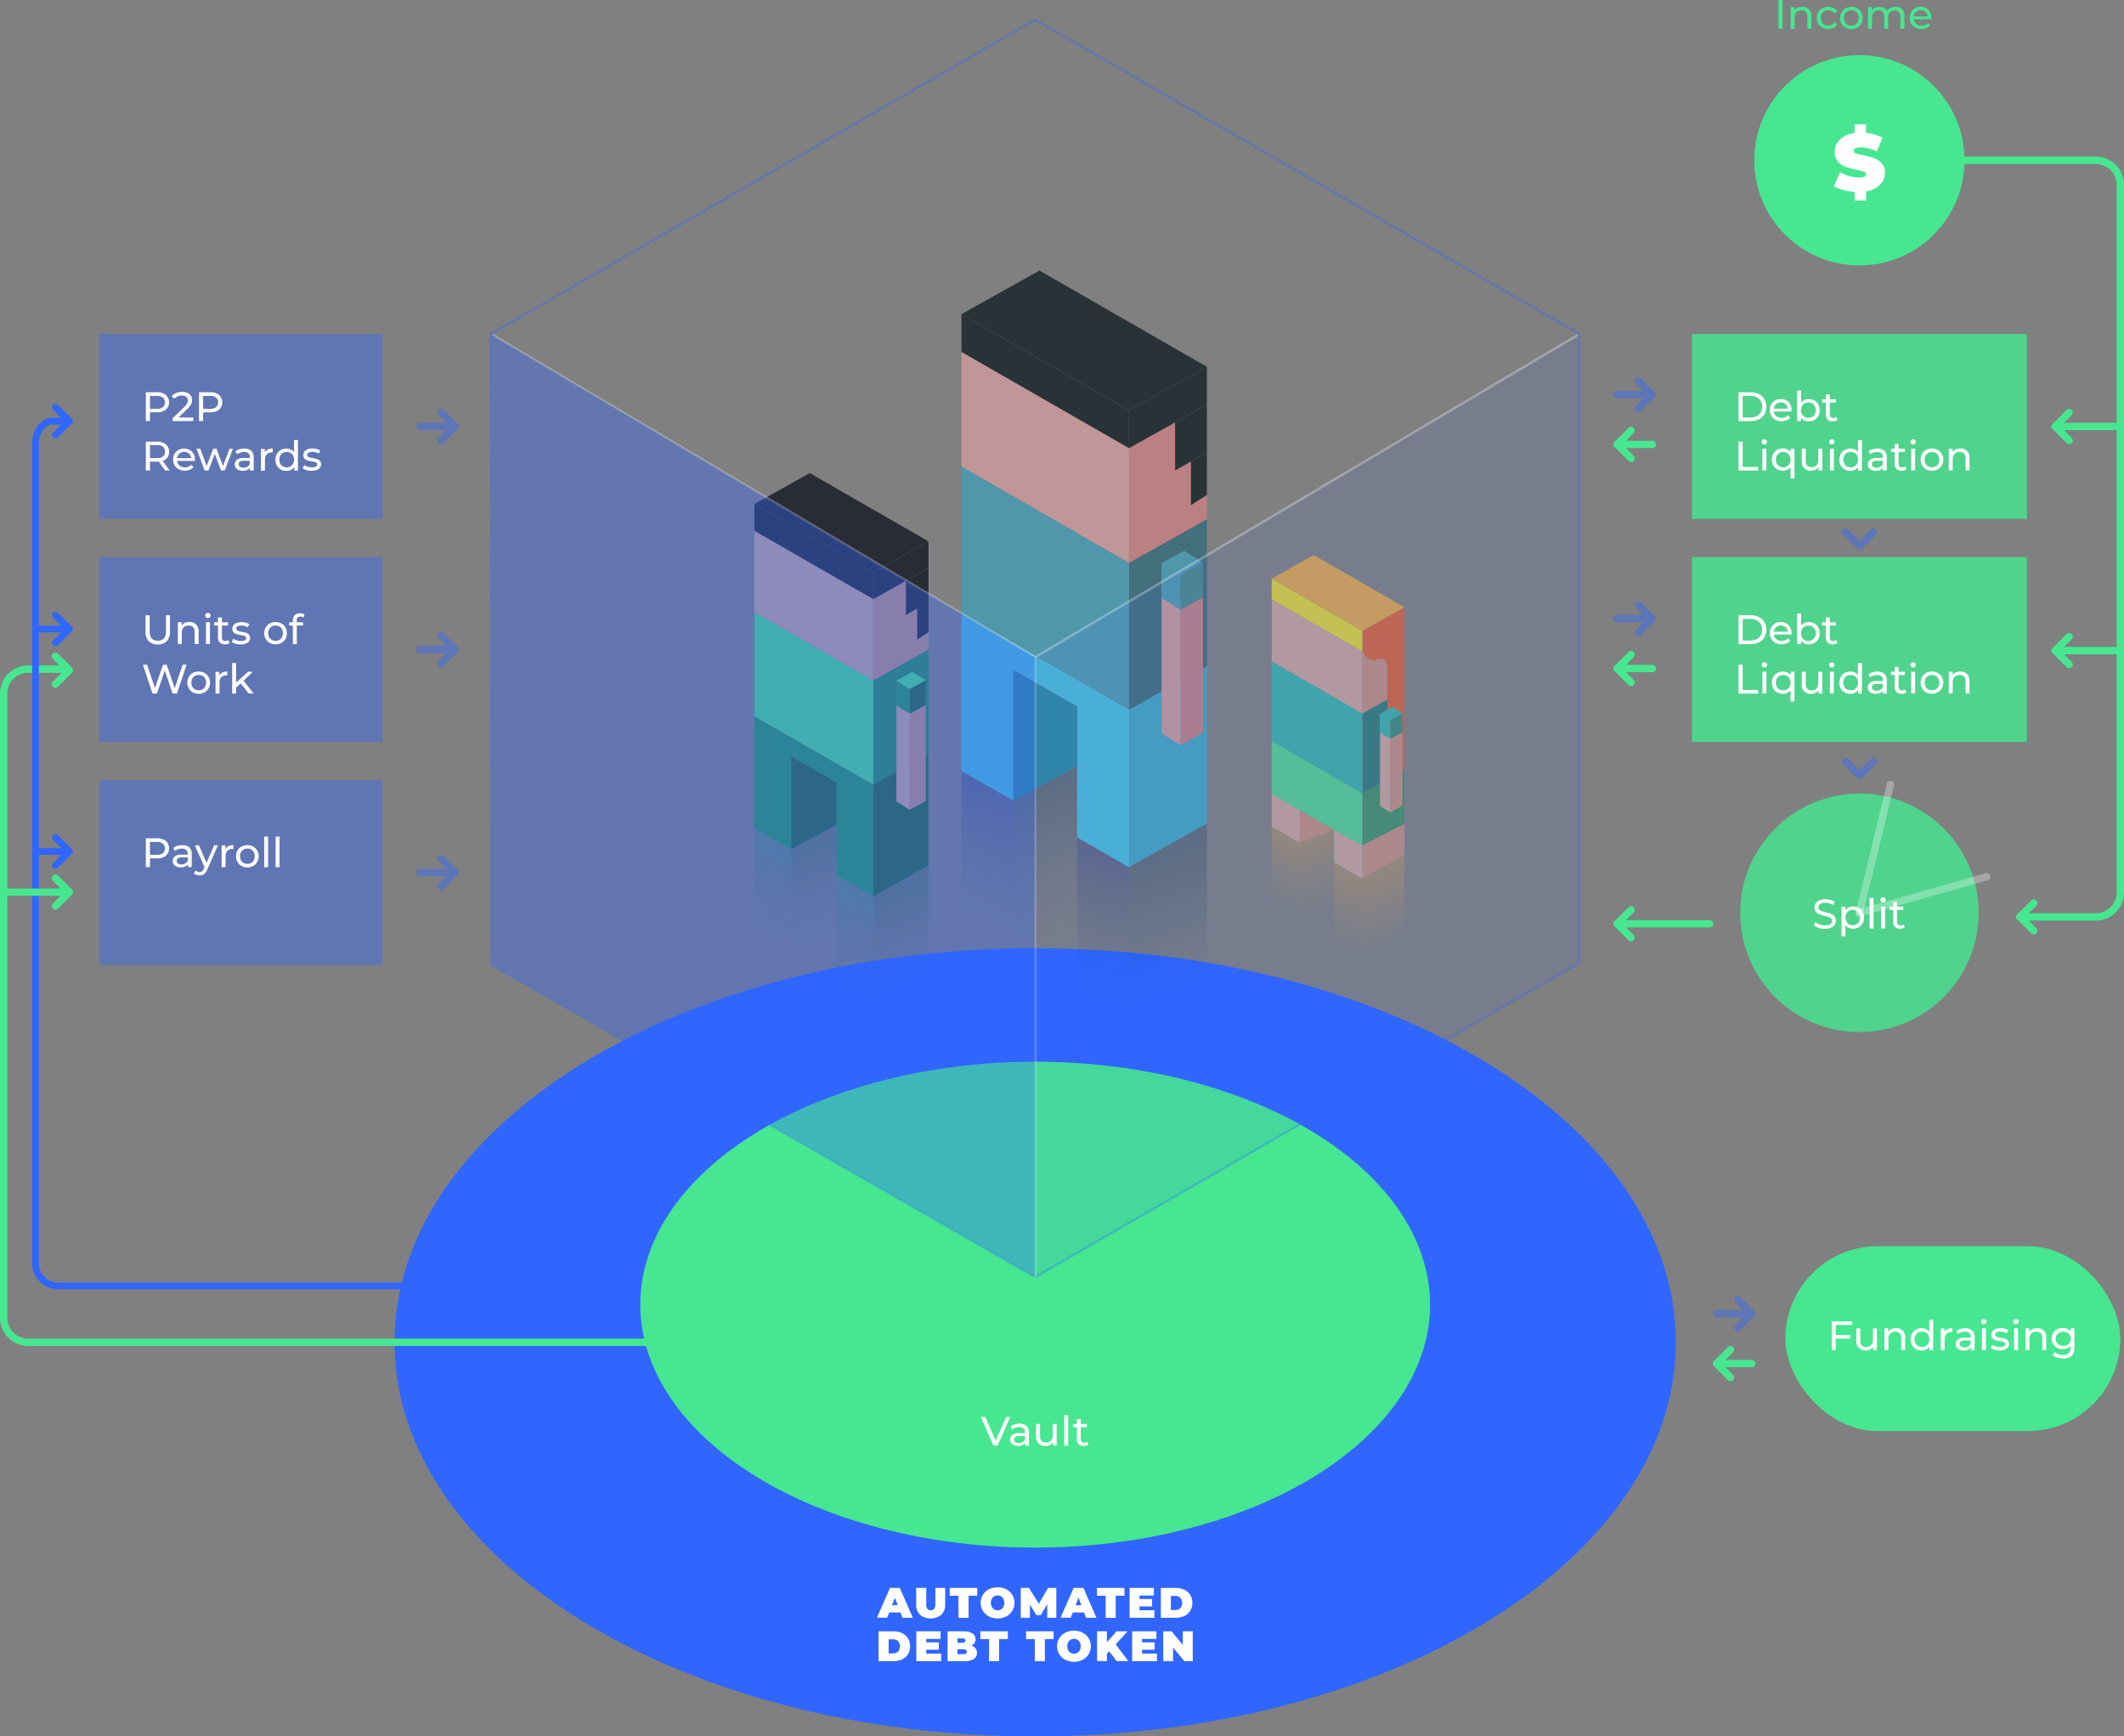 <svg xmlns="http://www.w3.org/2000/svg" xmlns:xlink="http://www.w3.org/1999/xlink" viewBox="0 0 866.19 708.02"><rect x="0" y="0" width="866.19" height="708.02" fill="#808080" stroke="none"/><defs><style>.cls-1{opacity:0.68;}.cls-2{fill:#2d945c;}.cls-27,.cls-28,.cls-29,.cls-3,.cls-30,.cls-35,.cls-36,.cls-37,.cls-38,.cls-4,.cls-5,.cls-6{opacity:0.35;}.cls-3{fill:url(#linear-gradient);}.cls-4{fill:url(#linear-gradient-2);}.cls-5{fill:url(#linear-gradient-3);}.cls-6{fill:url(#linear-gradient-4);}.cls-7{fill:#197972;}.cls-8{fill:#d49180;}.cls-9{fill:#000414;}.cls-10{fill:#f15a24;}.cls-11{fill:#fbb03b;}.cls-12,.cls-19{fill:#46e790;}.cls-13{fill:#23bfb3;}.cls-14{fill:#dfada0;}.cls-15{fill:#fcee21;}.cls-16{fill:#298e75;}.cls-17,.cls-24,.cls-51,.cls-52{fill:#3066ff;}.cls-17{opacity:0.4;}.cls-18{fill:#fff;}.cls-19{opacity:0.81;}.cls-20,.cls-22,.cls-23,.cls-25,.cls-49,.cls-50{fill:none;}.cls-20,.cls-49{stroke:#fff;}.cls-20,.cls-22,.cls-23,.cls-25{stroke-linecap:round;stroke-linejoin:round;}.cls-20,.cls-22,.cls-23{stroke-width:3px;}.cls-20{opacity:0.3;}.cls-21{opacity:0.43;}.cls-22,.cls-25,.cls-50{stroke:#3066ff;}.cls-23{stroke:#46e790;}.cls-25{stroke-width:2.76px;}.cls-26{fill:#005c2c;}.cls-27{fill:url(#linear-gradient-5);}.cls-28{fill:url(#linear-gradient-6);}.cls-29{fill:url(#linear-gradient-7);}.cls-30{fill:url(#linear-gradient-8);}.cls-31{fill:#00914f;}.cls-32{fill:#009e4f;}.cls-33{fill:#30ff87;}.cls-34{fill:#2cb1d4;}.cls-35{fill:url(#linear-gradient-9);}.cls-36{fill:url(#linear-gradient-10);}.cls-37{fill:url(#linear-gradient-11);}.cls-38{fill:url(#linear-gradient-12);}.cls-39{fill:#286679;}.cls-40{fill:#d48085;}.cls-41{fill:#000f14;}.cls-42{fill:#35d2fb;}.cls-43{fill:#3aa1bf;}.cls-44{fill:#dfa0a2;}.cls-45{fill:#0a8db1;}.cls-46{fill:#3a8a8e;}.cls-47{opacity:0.5;}.cls-48{opacity:0.63;}.cls-49,.cls-50{stroke-miterlimit:10;}.cls-51{opacity:0.2;}.cls-52{opacity:0.73;}</style><linearGradient id="linear-gradient" x1="24.72" y1="223.49" x2="46.54" y2="279.5" gradientUnits="userSpaceOnUse"><stop offset="0" stop-color="#fbb03b"/><stop offset="0.16" stop-color="#fbb03b" stop-opacity="0.79"/><stop offset="0.39" stop-color="#fbb03b" stop-opacity="0.51"/><stop offset="0.6" stop-color="#fbb03b" stop-opacity="0.29"/><stop offset="0.77" stop-color="#fbb03b" stop-opacity="0.13"/><stop offset="0.91" stop-color="#fbb03b" stop-opacity="0.04"/><stop offset="1" stop-color="#fbb03b" stop-opacity="0"/></linearGradient><linearGradient id="linear-gradient-2" x1="77.88" y1="250.32" x2="97.55" y2="305.02" gradientUnits="userSpaceOnUse"><stop offset="0" stop-color="#fbb03b"/><stop offset="0.17" stop-color="#fbb03b" stop-opacity="0.81"/><stop offset="0.58" stop-color="#fbb03b" stop-opacity="0.38"/><stop offset="0.87" stop-color="#fbb03b" stop-opacity="0.11"/><stop offset="1" stop-color="#fbb03b" stop-opacity="0"/></linearGradient><linearGradient id="linear-gradient-3" x1="67.68" y1="252.31" x2="52.01" y2="312.01" xlink:href="#linear-gradient"/><linearGradient id="linear-gradient-4" x1="20.94" y1="225.9" x2="1.77" y2="277.01" xlink:href="#linear-gradient"/><linearGradient id="linear-gradient-5" x1="324.48" y1="344.98" x2="339.32" y2="383.09" gradientUnits="userSpaceOnUse"><stop offset="0" stop-color="#005c2c"/><stop offset="0.16" stop-color="#005c2c" stop-opacity="0.79"/><stop offset="0.53" stop-color="#005c2c" stop-opacity="0.36"/><stop offset="0.82" stop-color="#005c2c" stop-opacity="0.1"/><stop offset="1" stop-color="#005c2c" stop-opacity="0"/></linearGradient><linearGradient id="linear-gradient-6" x1="360.65" y1="363.23" x2="374.04" y2="400.45" gradientUnits="userSpaceOnUse"><stop offset="0" stop-color="#005c2c"/><stop offset="0.67" stop-color="#005c2c" stop-opacity="0.29"/><stop offset="1" stop-color="#005c2c" stop-opacity="0"/></linearGradient><linearGradient id="linear-gradient-7" x1="353.71" y1="364.59" x2="343.05" y2="405.21" gradientUnits="userSpaceOnUse"><stop offset="0" stop-color="#009274"/><stop offset="0.1" stop-color="#008b6b" stop-opacity="0.87"/><stop offset="0.4" stop-color="#007750" stop-opacity="0.5"/><stop offset="0.66" stop-color="#00683c" stop-opacity="0.23"/><stop offset="0.87" stop-color="#005f30" stop-opacity="0.06"/><stop offset="1" stop-color="#005c2c" stop-opacity="0"/></linearGradient><linearGradient id="linear-gradient-8" x1="321.91" y1="346.62" x2="308.86" y2="381.4" xlink:href="#linear-gradient-7"/><linearGradient id="linear-gradient-9" x1="415.82" y1="324.67" x2="436.74" y2="378.39" gradientUnits="userSpaceOnUse"><stop offset="0" stop-color="#00355c"/><stop offset="0.16" stop-color="#00355c" stop-opacity="0.79"/><stop offset="0.53" stop-color="#00355c" stop-opacity="0.36"/><stop offset="0.82" stop-color="#00355c" stop-opacity="0.1"/><stop offset="1" stop-color="#00355c" stop-opacity="0"/></linearGradient><linearGradient id="linear-gradient-10" x1="466.8" y1="350.4" x2="485.67" y2="402.87" gradientUnits="userSpaceOnUse"><stop offset="0" stop-color="#00355c"/><stop offset="0.67" stop-color="#00355c" stop-opacity="0.29"/><stop offset="1" stop-color="#00355c" stop-opacity="0"/></linearGradient><linearGradient id="linear-gradient-11" x1="457.02" y1="352.31" x2="441.99" y2="409.58" gradientUnits="userSpaceOnUse"><stop offset="0" stop-color="#001f92"/><stop offset="0.1" stop-color="#00228b" stop-opacity="0.87"/><stop offset="0.4" stop-color="#002a77" stop-opacity="0.5"/><stop offset="0.66" stop-color="#003068" stop-opacity="0.23"/><stop offset="0.87" stop-color="#00345f" stop-opacity="0.06"/><stop offset="1" stop-color="#00355c" stop-opacity="0"/></linearGradient><linearGradient id="linear-gradient-12" x1="412.19" y1="326.98" x2="393.8" y2="376.01" xlink:href="#linear-gradient-11"/><symbol id="Woman" data-name="Woman" viewBox="0 0 104.34 320.59"><g class="cls-1"><polygon class="cls-2" points="104.34 168.15 104.34 235.1 71.22 253.64 71.22 186.69 104.34 168.15"/><polygon class="cls-3" points="49.19 210.73 49.19 277.68 22.04 292.17 22.04 225.5 49.19 210.73"/><polygon class="cls-4" points="104.34 235.1 104.34 302.06 71.22 320.59 71.22 253.64 104.34 235.1"/><polygon class="cls-5" points="49.19 240.99 49.19 307.94 71.22 320.59 71.22 253.64 49.19 240.99"/><polygon class="cls-6" points="0 212.56 0 279.51 22.04 292.17 22.04 225.22 0 212.56"/><polygon class="cls-7" points="104.34 105.7 104.34 168.15 71.22 186.69 71.22 186.66 71.22 124.24 104.34 105.7"/><polygon class="cls-8" points="104.34 95.34 104.34 105.7 71.22 124.24 71.22 75.5 90.82 64.54 90.82 84.94 97.58 81.17 97.58 99.75 104.34 95.34"/><polygon class="cls-9" points="104.34 77.38 104.34 95.34 97.58 99.75 97.58 81.17 97.58 81.14 104.34 77.38"/><polygon class="cls-10" points="104.34 56.96 104.34 77.38 104.34 168.15 90.82 176.62 90.82 64.54 104.34 56.96"/><polygon class="cls-10" points="104.34 40.91 104.34 56.96 90.82 64.54 71.22 75.5 71.22 59.45 104.34 40.91"/><polygon class="cls-11" points="104.34 40.91 71.22 59.45 0 18.53 33.14 0 104.34 40.91"/><polygon class="cls-12" points="71.22 186.69 71.22 253.64 49.19 240.99 49.19 215.69 22.04 200.08 22.04 225.36 0 212.7 0 145.73 71.22 186.66 71.22 186.69"/><polygon class="cls-13" points="71.22 124.24 71.22 186.66 0 145.73 0 83.3 71.22 124.24"/><polygon class="cls-14" points="71.22 75.5 71.22 124.24 0 83.3 0 34.58 71.22 75.5"/><polygon class="cls-15" points="71.22 59.45 71.22 75.5 0 34.58 0 18.53 71.22 59.45"/><polygon class="cls-8" points="49.19 215.69 22.04 225.5 22.04 200.08 49.19 215.69"/><polygon class="cls-14" points="22.04 200.08 0 187.09 0 212.7 22.04 225.5 22.04 200.08"/><polygon class="cls-14" points="49.19 215.69 71.22 227.59 71.22 253.64 49.19 240.99 49.19 215.69"/><polygon class="cls-8" points="71.22 227.59 104.34 210.73 104.34 235.1 71.22 253.64 71.22 227.59"/><path class="cls-10" d="M71.22,75.49s4.25,9.43,11.93,6.32,7.67,6.76,7.67,6.76v-24Z"/><polygon class="cls-8" points="102.67 134.01 102.67 196.47 93.13 201.79 93.13 201.76 93.13 139.33 102.67 134.01"/><polygon class="cls-14" points="93.13 139.33 93.13 201.76 85.09 196.77 85.09 134.34 93.13 139.33"/><polygon class="cls-13" points="94.63 119.09 102.67 124.09 85.09 139.27 85.09 186.84 85.09 124.41 94.63 119.09"/><polygon class="cls-16" points="102.67 124.09 102.67 138.94 93.13 144.26 93.13 191.84 93.13 129.41 102.67 124.09"/><polygon class="cls-13" points="93.13 129.41 93.13 144.24 85.09 139.25 85.09 124.41 93.13 129.41"/></g></symbol></defs><title>risk-1</title><g id="Layer_2" data-name="Layer 2"><g id="Layer_1-2" data-name="Layer 1"><rect class="cls-17" x="40.5" y="136.21" width="115.51" height="75.36"/><path class="cls-18" d="M67.65,163.55a4.11,4.11,0,0,1,0,6,5.45,5.45,0,0,1-3.6,1.09H61.15v3.56H59.47V162.46h4.59A5.45,5.45,0,0,1,67.65,163.55Zm-1.21,5a2.7,2.7,0,0,0,0-3.91,3.79,3.79,0,0,0-2.44-.68H61.15v5.28H64A3.79,3.79,0,0,0,66.44,168.52Z" transform="translate(0 -2.52)"/><path class="cls-18" d="M78.83,172.76v1.46H70.37v-1.14l4.79-4.62A5.71,5.71,0,0,0,76.34,167a2.76,2.76,0,0,0,.3-1.23,1.73,1.73,0,0,0-.65-1.44,2.93,2.93,0,0,0-1.86-.51,3.69,3.69,0,0,0-3,1.28l-1.14-1a4.59,4.59,0,0,1,1.81-1.31,6.37,6.37,0,0,1,2.49-.47,4.54,4.54,0,0,1,2.94.88,2.91,2.91,0,0,1,1.09,2.39,4.06,4.06,0,0,1-.4,1.78,7.1,7.1,0,0,1-1.53,1.92l-3.6,3.46Z" transform="translate(0 -2.52)"/><path class="cls-18" d="M89.34,163.55a4.11,4.11,0,0,1,0,6,5.45,5.45,0,0,1-3.6,1.09H82.84v3.56H81.16V162.46h4.59A5.45,5.45,0,0,1,89.34,163.55Zm-1.21,5a2.7,2.7,0,0,0,0-3.91,3.79,3.79,0,0,0-2.44-.68H82.84v5.28H85.7A3.79,3.79,0,0,0,88.13,168.52Z" transform="translate(0 -2.52)"/><path class="cls-18" d="M67.33,194.38l-2.54-3.61-.74,0H61.15v3.58H59.47V182.62h4.59a5.45,5.45,0,0,1,3.6,1.09,3.7,3.7,0,0,1,1.31,3,3.93,3.93,0,0,1-.67,2.32,3.79,3.79,0,0,1-1.92,1.39l2.79,3.95Zm-.89-5.7a2.4,2.4,0,0,0,.84-2,2.37,2.37,0,0,0-.84-2,3.79,3.79,0,0,0-2.44-.68H61.15v5.29H64A3.76,3.76,0,0,0,66.44,188.69Z" transform="translate(0 -2.52)"/><path class="cls-18" d="M79.46,190.47H72.24a2.8,2.8,0,0,0,1,1.89,3.37,3.37,0,0,0,2.19.71A3.3,3.3,0,0,0,78,192l.89,1a3.9,3.9,0,0,1-1.5,1.08,5.68,5.68,0,0,1-4.51-.21,4.13,4.13,0,0,1-1.69-1.62,4.65,4.65,0,0,1-.6-2.35,4.72,4.72,0,0,1,.58-2.33A4.15,4.15,0,0,1,72.8,186a4.54,4.54,0,0,1,2.29-.58,4.45,4.45,0,0,1,2.28.58,4.07,4.07,0,0,1,1.56,1.62A4.94,4.94,0,0,1,79.5,190,4.62,4.62,0,0,1,79.46,190.47Zm-6.31-3a2.85,2.85,0,0,0-.92,1.85H78a2.86,2.86,0,0,0-.92-1.84,3,3,0,0,0-3.88,0Z" transform="translate(0 -2.52)"/><path class="cls-18" d="M95,185.48l-3.33,8.9H90.17l-2.57-6.75L85,194.38H83.45l-3.31-8.9h1.53l2.59,7.09,2.69-7.09H88.3l2.64,7.12,2.65-7.12Z" transform="translate(0 -2.52)"/><path class="cls-18" d="M102.46,186.3a3.5,3.5,0,0,1,1,2.71v5.38h-1.53v-1.18a2.55,2.55,0,0,1-1.15.95,4.4,4.4,0,0,1-1.77.33,3.7,3.7,0,0,1-2.39-.72,2.48,2.48,0,0,1,0-3.79,4.23,4.23,0,0,1,2.72-.71h2.55v-.32a2.06,2.06,0,0,0-.6-1.6,2.55,2.55,0,0,0-1.78-.55,4.71,4.71,0,0,0-1.55.26,4,4,0,0,0-1.28.7l-.67-1.21a4.87,4.87,0,0,1,1.65-.85,6.91,6.91,0,0,1,2-.29A4,4,0,0,1,102.46,186.3Zm-1.6,6.53a2.36,2.36,0,0,0,1-1.17v-1.24H99.34q-2,0-2,1.38a1.24,1.24,0,0,0,.52,1.06,2.38,2.38,0,0,0,1.44.39A3,3,0,0,0,100.85,192.83Z" transform="translate(0 -2.52)"/><path class="cls-18" d="M109.22,185.8a4.51,4.51,0,0,1,2-.4V187l-.37,0a2.71,2.71,0,0,0-2.06.78,3.09,3.09,0,0,0-.75,2.23v4.44h-1.61v-8.9H108V187A2.75,2.75,0,0,1,109.22,185.8Z" transform="translate(0 -2.52)"/><path class="cls-18" d="M121.51,181.92v12.47H120V193a3.49,3.49,0,0,1-1.36,1.13,4.21,4.21,0,0,1-1.81.39,4.68,4.68,0,0,1-2.32-.57,4.08,4.08,0,0,1-1.6-1.6,5.15,5.15,0,0,1,0-4.75,4.11,4.11,0,0,1,1.6-1.6,4.68,4.68,0,0,1,2.32-.57,4.26,4.26,0,0,1,1.76.36,3.43,3.43,0,0,1,1.34,1.07v-4.91Zm-3.06,10.76a2.77,2.77,0,0,0,1.08-1.11,3.66,3.66,0,0,0,0-3.28,2.71,2.71,0,0,0-1.08-1.1,3.23,3.23,0,0,0-3.07,0,2.78,2.78,0,0,0-1.08,1.1,3.59,3.59,0,0,0,0,3.28,2.85,2.85,0,0,0,1.08,1.11,3.18,3.18,0,0,0,3.07,0Z" transform="translate(0 -2.52)"/><path class="cls-18" d="M125,194.19a4.61,4.61,0,0,1-1.58-.75l.67-1.28a4.81,4.81,0,0,0,1.43.67,5.88,5.88,0,0,0,1.7.25q2.12,0,2.12-1.21a.78.78,0,0,0-.29-.64,1.81,1.81,0,0,0-.71-.34q-.43-.11-1.22-.24a12,12,0,0,1-1.76-.39,2.7,2.7,0,0,1-1.17-.74,2.06,2.06,0,0,1-.49-1.46,2.28,2.28,0,0,1,1-1.94,4.52,4.52,0,0,1,2.7-.73,7.46,7.46,0,0,1,1.78.22,4.79,4.79,0,0,1,1.46.59l-.69,1.28a4.64,4.64,0,0,0-2.57-.71,3,3,0,0,0-1.56.34,1,1,0,0,0-.54.89.85.85,0,0,0,.3.69,1.91,1.91,0,0,0,.75.37q.44.12,1.25.27a13.64,13.64,0,0,1,1.74.39,2.6,2.6,0,0,1,1.13.71,2,2,0,0,1,.47,1.41,2.22,2.22,0,0,1-1,1.92,4.88,4.88,0,0,1-2.81.71A7.45,7.45,0,0,1,125,194.19Z" transform="translate(0 -2.52)"/><rect class="cls-17" x="40.5" y="227.15" width="115.51" height="75.36"/><path class="cls-18" d="M60.68,264a5.31,5.31,0,0,1-1.31-3.86V253.4h1.68V260q0,3.78,3.31,3.78a3.19,3.19,0,0,0,2.47-.93,4.09,4.09,0,0,0,.86-2.85V253.4h1.63v6.69A5.31,5.31,0,0,1,68,264a5.67,5.67,0,0,1-7.32,0Z" transform="translate(0 -2.52)"/><path class="cls-18" d="M80,257.16A3.86,3.86,0,0,1,81,260v5.12H79.36v-4.94a2.73,2.73,0,0,0-.62-1.95,2.34,2.34,0,0,0-1.78-.66,2.78,2.78,0,0,0-2.07.76,3,3,0,0,0-.76,2.19v4.59H72.53v-8.9h1.55v1.34a3.13,3.13,0,0,1,1.32-1.06,4.6,4.6,0,0,1,1.89-.37A3.68,3.68,0,0,1,80,257.16Z" transform="translate(0 -2.52)"/><path class="cls-18" d="M84,254.24a1,1,0,0,1-.31-.74,1,1,0,0,1,.31-.75,1.06,1.06,0,0,1,.78-.31,1.09,1.09,0,0,1,.78.29,1,1,0,0,1,.31.73,1,1,0,0,1-.31.76,1.06,1.06,0,0,1-.78.31A1.08,1.08,0,0,1,84,254.24Zm0,2h1.61v8.9H84Z" transform="translate(0 -2.52)"/><path class="cls-18" d="M93.66,264.64a2.42,2.42,0,0,1-.87.46,3.65,3.65,0,0,1-1.08.16,2.85,2.85,0,0,1-2.08-.72,2.76,2.76,0,0,1-.74-2.07v-4.89H87.38v-1.33h1.51v-1.95H90.5v1.95h2.55v1.33H90.5v4.82a1.56,1.56,0,0,0,.36,1.11,1.34,1.34,0,0,0,1,.39,2,2,0,0,0,1.26-.42Z" transform="translate(0 -2.52)"/><path class="cls-18" d="M96.06,265a4.61,4.61,0,0,1-1.58-.75l.67-1.28a4.81,4.81,0,0,0,1.43.67,5.88,5.88,0,0,0,1.7.25q2.12,0,2.12-1.21a.78.78,0,0,0-.29-.64,1.81,1.81,0,0,0-.71-.34q-.43-.11-1.22-.24a12,12,0,0,1-1.76-.39,2.7,2.7,0,0,1-1.17-.74,2.06,2.06,0,0,1-.49-1.46,2.28,2.28,0,0,1,1-1.94,4.52,4.52,0,0,1,2.7-.73,7.46,7.46,0,0,1,1.78.22,4.79,4.79,0,0,1,1.46.59l-.69,1.28a4.64,4.64,0,0,0-2.57-.71,3,3,0,0,0-1.56.34,1,1,0,0,0-.54.89.85.85,0,0,0,.3.69,1.91,1.91,0,0,0,.75.37q.44.12,1.25.27a13.64,13.64,0,0,1,1.74.39,2.6,2.6,0,0,1,1.13.71,2,2,0,0,1,.47,1.41,2.22,2.22,0,0,1-1,1.92,4.88,4.88,0,0,1-2.81.71A7.45,7.45,0,0,1,96.06,265Z" transform="translate(0 -2.52)"/><path class="cls-18" d="M110,264.67a4.26,4.26,0,0,1-1.65-1.62,4.9,4.9,0,0,1,0-4.69,4.2,4.2,0,0,1,1.65-1.61,5.18,5.18,0,0,1,4.76,0,4.22,4.22,0,0,1,1.65,1.61,4.9,4.9,0,0,1,0,4.69,4.28,4.28,0,0,1-1.65,1.62,5.12,5.12,0,0,1-4.76,0Zm3.92-1.22a2.79,2.79,0,0,0,1.07-1.11,3.66,3.66,0,0,0,0-3.28,2.73,2.73,0,0,0-1.07-1.1,3.25,3.25,0,0,0-3.07,0,2.78,2.78,0,0,0-1.08,1.1,3.59,3.59,0,0,0,0,3.28,2.85,2.85,0,0,0,1.08,1.11,3.19,3.19,0,0,0,3.07,0Z" transform="translate(0 -2.52)"/><path class="cls-18" d="M121,255.48v.77h2.59v1.33h-2.55v7.58h-1.61v-7.58h-1.51v-1.33h1.51v-.79a2.84,2.84,0,0,1,.77-2.1,2.93,2.93,0,0,1,2.17-.77,3.68,3.68,0,0,1,1,.13,2.46,2.46,0,0,1,.81.39l-.49,1.23a2,2,0,0,0-1.24-.42Q121,253.92,121,255.48Z" transform="translate(0 -2.52)"/><path class="cls-18" d="M76.09,273.56l-3.93,11.76H70.39l-3.21-9.39L64,285.32h-1.8l-3.93-11.76H60l3.18,9.56,3.31-9.56H68l3.24,9.61,3.24-9.61Z" transform="translate(0 -2.52)"/><path class="cls-18" d="M78.66,284.83A4.26,4.26,0,0,1,77,283.21a4.9,4.9,0,0,1,0-4.69,4.2,4.2,0,0,1,1.65-1.61,5.18,5.18,0,0,1,4.76,0,4.22,4.22,0,0,1,1.65,1.61,4.9,4.9,0,0,1,0,4.69,4.28,4.28,0,0,1-1.65,1.62,5.12,5.12,0,0,1-4.76,0Zm3.92-1.22a2.79,2.79,0,0,0,1.07-1.11,3.66,3.66,0,0,0,0-3.28,2.73,2.73,0,0,0-1.07-1.1,3.25,3.25,0,0,0-3.07,0,2.78,2.78,0,0,0-1.08,1.1,3.59,3.59,0,0,0,0,3.28,2.85,2.85,0,0,0,1.08,1.11,3.19,3.19,0,0,0,3.07,0Z" transform="translate(0 -2.52)"/><path class="cls-18" d="M90.69,276.74a4.51,4.51,0,0,1,2-.4v1.56l-.37,0a2.71,2.71,0,0,0-2.06.78,3.09,3.09,0,0,0-.75,2.23v4.44H87.9v-8.9h1.55v1.5A2.75,2.75,0,0,1,90.69,276.74Z" transform="translate(0 -2.52)"/><path class="cls-18" d="M98.13,281.17l-1.85,1.71v2.44H94.67V272.85h1.61v8l4.86-4.44h1.95l-3.75,3.68,4.12,5.22h-2Z" transform="translate(0 -2.52)"/><rect class="cls-17" x="40.5" y="318.09" width="115.51" height="75.36"/><path class="cls-18" d="M67.65,345.43a4.11,4.11,0,0,1,0,6,5.45,5.45,0,0,1-3.6,1.09H61.15v3.56H59.47V344.34h4.59A5.45,5.45,0,0,1,67.65,345.43Zm-1.21,5a2.7,2.7,0,0,0,0-3.91A3.79,3.79,0,0,0,64,345.8H61.15v5.28H64A3.79,3.79,0,0,0,66.44,350.39Z" transform="translate(0 -2.52)"/><path class="cls-18" d="M77.19,348a3.5,3.5,0,0,1,1,2.71v5.38H76.64v-1.18a2.55,2.55,0,0,1-1.15.95,4.4,4.4,0,0,1-1.77.33,3.7,3.7,0,0,1-2.39-.72,2.48,2.48,0,0,1,0-3.79A4.23,4.23,0,0,1,74,351h2.55v-.32a2.06,2.06,0,0,0-.6-1.6,2.55,2.55,0,0,0-1.78-.55,4.71,4.71,0,0,0-1.55.26,4,4,0,0,0-1.28.7l-.67-1.21a4.87,4.87,0,0,1,1.65-.85,6.91,6.91,0,0,1,2-.29A4,4,0,0,1,77.19,348Zm-1.6,6.53a2.36,2.36,0,0,0,1-1.17v-1.24H74.07q-2,0-2,1.38a1.24,1.24,0,0,0,.52,1.06A2.38,2.38,0,0,0,74,355,3,3,0,0,0,75.58,354.54Z" transform="translate(0 -2.52)"/><path class="cls-18" d="M88.87,347.19,84.55,357a4.41,4.41,0,0,1-1.34,1.92,3.05,3.05,0,0,1-1.84.55,3.9,3.9,0,0,1-1.27-.21,2.61,2.61,0,0,1-1-.61l.69-1.21a2.25,2.25,0,0,0,1.6.66,1.54,1.54,0,0,0,1-.31,2.66,2.66,0,0,0,.71-1.07l.29-.62-3.93-8.89h1.68l3.11,7.12,3.07-7.12Z" transform="translate(0 -2.52)"/><path class="cls-18" d="M93.17,347.51a4.51,4.51,0,0,1,2-.4v1.56l-.37,0a2.71,2.71,0,0,0-2.06.78,3.09,3.09,0,0,0-.75,2.23v4.44H90.38v-8.9h1.55v1.5A2.75,2.75,0,0,1,93.17,347.51Z" transform="translate(0 -2.52)"/><path class="cls-18" d="M98.5,355.61A4.26,4.26,0,0,1,96.84,354a4.9,4.9,0,0,1,0-4.69,4.2,4.2,0,0,1,1.65-1.61,5.18,5.18,0,0,1,4.76,0,4.22,4.22,0,0,1,1.65,1.61,4.9,4.9,0,0,1,0,4.69,4.28,4.28,0,0,1-1.65,1.62,5.12,5.12,0,0,1-4.76,0Zm3.92-1.22a2.79,2.79,0,0,0,1.07-1.11,3.66,3.66,0,0,0,0-3.28,2.73,2.73,0,0,0-1.07-1.1,3.25,3.25,0,0,0-3.07,0,2.78,2.78,0,0,0-1.08,1.1,3.59,3.59,0,0,0,0,3.28,2.85,2.85,0,0,0,1.08,1.11,3.19,3.19,0,0,0,3.07,0Z" transform="translate(0 -2.52)"/><path class="cls-18" d="M107.74,343.63h1.61V356.1h-1.61Z" transform="translate(0 -2.52)"/><path class="cls-18" d="M112.43,343.63H114V356.1h-1.61Z" transform="translate(0 -2.52)"/><rect class="cls-19" x="689.99" y="136.21" width="136.59" height="75.36"/><path class="cls-18" d="M709,162.46h5a7.17,7.17,0,0,1,3.31.74,5.43,5.43,0,0,1,2.24,2.08,6.29,6.29,0,0,1,0,6.13,5.43,5.43,0,0,1-2.24,2.08,7.16,7.16,0,0,1-3.31.74h-5Zm4.86,10.3a5.45,5.45,0,0,0,2.51-.55,4,4,0,0,0,1.67-1.55,4.83,4.83,0,0,0,0-4.62,4,4,0,0,0-1.67-1.55,5.43,5.43,0,0,0-2.51-.55h-3.18v8.84Z" transform="translate(0 -2.52)"/><path class="cls-18" d="M730.62,170.31H723.4a2.8,2.8,0,0,0,1,1.89,3.37,3.37,0,0,0,2.19.71,3.3,3.3,0,0,0,2.57-1.08l.89,1a3.9,3.9,0,0,1-1.5,1.08,5.68,5.68,0,0,1-4.51-.21,4.13,4.13,0,0,1-1.69-1.62,4.65,4.65,0,0,1-.6-2.35,4.72,4.72,0,0,1,.58-2.33,4.15,4.15,0,0,1,1.6-1.62,4.54,4.54,0,0,1,2.29-.58,4.45,4.45,0,0,1,2.28.58,4.07,4.07,0,0,1,1.56,1.62,4.94,4.94,0,0,1,.56,2.39A4.62,4.62,0,0,1,730.62,170.31Zm-6.31-3a2.85,2.85,0,0,0-.92,1.85h5.71a2.86,2.86,0,0,0-.92-1.84,3,3,0,0,0-3.88,0Z" transform="translate(0 -2.52)"/><path class="cls-18" d="M739.93,165.81a4.11,4.11,0,0,1,1.6,1.6,5.15,5.15,0,0,1,0,4.75,4.08,4.08,0,0,1-1.6,1.6,4.68,4.68,0,0,1-2.32.57,4.21,4.21,0,0,1-1.81-.39,3.49,3.49,0,0,1-1.36-1.13v1.41h-1.55V161.76h1.61v4.91a3.43,3.43,0,0,1,1.34-1.07,4.26,4.26,0,0,1,1.76-.36A4.68,4.68,0,0,1,739.93,165.81Zm-.92,6.71a2.85,2.85,0,0,0,1.08-1.11,3.59,3.59,0,0,0,0-3.28A2.78,2.78,0,0,0,739,167a3.23,3.23,0,0,0-3.07,0,2.71,2.71,0,0,0-1.08,1.1,3.66,3.66,0,0,0,0,3.28,2.77,2.77,0,0,0,1.08,1.11,3.18,3.18,0,0,0,3.07,0Z" transform="translate(0 -2.52)"/><path class="cls-18" d="M749.35,173.7a2.42,2.42,0,0,1-.87.46,3.65,3.65,0,0,1-1.08.16,2.85,2.85,0,0,1-2.08-.72,2.76,2.76,0,0,1-.74-2.07v-4.89h-1.51v-1.33h1.51v-1.95h1.61v1.95h2.55v1.33H746.2v4.82a1.56,1.56,0,0,0,.36,1.11,1.34,1.34,0,0,0,1,.39,2,2,0,0,0,1.26-.42Z" transform="translate(0 -2.52)"/><path class="cls-18" d="M709,182.62h1.68v10.3H717v1.46h-8Z" transform="translate(0 -2.52)"/><path class="cls-18" d="M718.74,183.46a1,1,0,0,1-.31-.74,1,1,0,0,1,.31-.75,1.06,1.06,0,0,1,.78-.31,1.09,1.09,0,0,1,.78.29,1,1,0,0,1,.31.73,1,1,0,0,1-.31.76,1.06,1.06,0,0,1-.78.31A1.08,1.08,0,0,1,718.74,183.46Zm0,2h1.61v8.9h-1.61Z" transform="translate(0 -2.52)"/><path class="cls-18" d="M731.8,185.48v12.16h-1.61V193a3.66,3.66,0,0,1-1.35,1.08,4.13,4.13,0,0,1-1.76.37,4.68,4.68,0,0,1-2.32-.57,4.08,4.08,0,0,1-1.6-1.6,5.15,5.15,0,0,1,0-4.75,4.11,4.11,0,0,1,1.6-1.6,4.68,4.68,0,0,1,2.32-.57,4.3,4.3,0,0,1,1.81.38,3.43,3.43,0,0,1,1.36,1.12v-1.41Zm-3.06,7.2a2.77,2.77,0,0,0,1.08-1.11,3.38,3.38,0,0,0,.39-1.64,3.29,3.29,0,0,0-.39-1.63,2.87,2.87,0,0,0-1.08-1.1,3,3,0,0,0-1.52-.39,3.06,3.06,0,0,0-1.54.39,2.78,2.78,0,0,0-1.08,1.1,3.59,3.59,0,0,0,0,3.28,2.85,2.85,0,0,0,1.08,1.11,3.18,3.18,0,0,0,3.07,0Z" transform="translate(0 -2.52)"/><path class="cls-18" d="M743.15,185.48v8.9h-1.53V193a3.24,3.24,0,0,1-1.29,1.07,4,4,0,0,1-1.74.38,3.88,3.88,0,0,1-2.81-1,3.83,3.83,0,0,1-1-2.9v-5.12h1.61v4.94a2.77,2.77,0,0,0,.62,2,2.32,2.32,0,0,0,1.78.66,2.66,2.66,0,0,0,2-.77,3,3,0,0,0,.74-2.18v-4.6Z" transform="translate(0 -2.52)"/><path class="cls-18" d="M746.25,183.46a1,1,0,0,1-.31-.74,1,1,0,0,1,.31-.75,1.06,1.06,0,0,1,.78-.31,1.09,1.09,0,0,1,.78.29,1,1,0,0,1,.31.73,1,1,0,0,1-.31.76,1.06,1.06,0,0,1-.78.31A1.08,1.08,0,0,1,746.25,183.46Zm0,2h1.61v8.9h-1.61Z" transform="translate(0 -2.52)"/><path class="cls-18" d="M759.32,181.92v12.47h-1.55V193a3.49,3.49,0,0,1-1.36,1.13,4.21,4.21,0,0,1-1.81.39,4.68,4.68,0,0,1-2.32-.57,4.08,4.08,0,0,1-1.6-1.6,5.15,5.15,0,0,1,0-4.75,4.11,4.11,0,0,1,1.6-1.6,4.68,4.68,0,0,1,2.32-.57,4.26,4.26,0,0,1,1.76.36,3.43,3.43,0,0,1,1.34,1.07v-4.91Zm-3.06,10.76a2.77,2.77,0,0,0,1.08-1.11,3.66,3.66,0,0,0,0-3.28,2.71,2.71,0,0,0-1.08-1.1,3.23,3.23,0,0,0-3.07,0,2.78,2.78,0,0,0-1.08,1.1,3.59,3.59,0,0,0,0,3.28,2.85,2.85,0,0,0,1.08,1.11,3.18,3.18,0,0,0,3.07,0Z" transform="translate(0 -2.52)"/><path class="cls-18" d="M768.45,186.3a3.5,3.5,0,0,1,1,2.71v5.38H767.9v-1.18a2.55,2.55,0,0,1-1.15.95,4.4,4.4,0,0,1-1.77.33,3.7,3.7,0,0,1-2.39-.72,2.48,2.48,0,0,1,0-3.79,4.23,4.23,0,0,1,2.72-.71h2.55v-.32a2.06,2.06,0,0,0-.6-1.6,2.55,2.55,0,0,0-1.78-.55,4.71,4.71,0,0,0-1.55.26,4,4,0,0,0-1.28.7l-.67-1.21a4.87,4.87,0,0,1,1.65-.85,6.91,6.91,0,0,1,2-.29A4,4,0,0,1,768.45,186.3Zm-1.6,6.53a2.36,2.36,0,0,0,1-1.17v-1.24h-2.49q-2,0-2,1.38a1.24,1.24,0,0,0,.52,1.06,2.38,2.38,0,0,0,1.44.39A3,3,0,0,0,766.84,192.83Z" transform="translate(0 -2.52)"/><path class="cls-18" d="M777.43,193.86a2.42,2.42,0,0,1-.87.46,3.65,3.65,0,0,1-1.08.16,2.85,2.85,0,0,1-2.08-.72,2.76,2.76,0,0,1-.74-2.07v-4.89h-1.51v-1.33h1.51v-1.95h1.61v1.95h2.55v1.33h-2.55v4.82a1.56,1.56,0,0,0,.36,1.11,1.34,1.34,0,0,0,1,.39,2,2,0,0,0,1.26-.42Z" transform="translate(0 -2.52)"/><path class="cls-18" d="M779.4,183.46a1,1,0,0,1-.31-.74,1,1,0,0,1,.31-.75,1.06,1.06,0,0,1,.78-.31,1.09,1.09,0,0,1,.78.29,1,1,0,0,1,.31.73,1,1,0,0,1-.31.76,1.06,1.06,0,0,1-.78.31A1.08,1.08,0,0,1,779.4,183.46Zm0,2H781v8.9h-1.61Z" transform="translate(0 -2.52)"/><path class="cls-18" d="M785.49,193.9a4.26,4.26,0,0,1-1.65-1.62,4.9,4.9,0,0,1,0-4.69,4.2,4.2,0,0,1,1.65-1.61,5.18,5.18,0,0,1,4.76,0,4.22,4.22,0,0,1,1.65,1.61,4.9,4.9,0,0,1,0,4.69,4.28,4.28,0,0,1-1.65,1.62,5.12,5.12,0,0,1-4.76,0Zm3.92-1.22a2.79,2.79,0,0,0,1.07-1.11,3.66,3.66,0,0,0,0-3.28,2.73,2.73,0,0,0-1.07-1.1,3.25,3.25,0,0,0-3.07,0,2.78,2.78,0,0,0-1.08,1.1,3.59,3.59,0,0,0,0,3.28,2.85,2.85,0,0,0,1.08,1.11,3.19,3.19,0,0,0,3.07,0Z" transform="translate(0 -2.52)"/><path class="cls-18" d="M802.18,186.38a3.86,3.86,0,0,1,1,2.88v5.12h-1.61v-4.94a2.73,2.73,0,0,0-.62-1.95,2.34,2.34,0,0,0-1.78-.66,2.78,2.78,0,0,0-2.07.76,3,3,0,0,0-.76,2.19v4.59h-1.61v-8.9h1.55v1.34a3.13,3.13,0,0,1,1.32-1.06,4.6,4.6,0,0,1,1.89-.37A3.68,3.68,0,0,1,802.18,186.38Z" transform="translate(0 -2.52)"/><rect class="cls-19" x="689.99" y="227.15" width="136.59" height="75.36"/><path class="cls-18" d="M709,253.4h5a7.17,7.17,0,0,1,3.31.74,5.43,5.43,0,0,1,2.24,2.08,6.29,6.29,0,0,1,0,6.13,5.43,5.43,0,0,1-2.24,2.08,7.16,7.16,0,0,1-3.31.74h-5Zm4.86,10.3a5.45,5.45,0,0,0,2.51-.55,4,4,0,0,0,1.67-1.55,4.83,4.83,0,0,0,0-4.62,4,4,0,0,0-1.67-1.55,5.43,5.43,0,0,0-2.51-.55h-3.18v8.84Z" transform="translate(0 -2.52)"/><path class="cls-18" d="M730.62,261.25H723.4a2.8,2.8,0,0,0,1,1.89,3.37,3.37,0,0,0,2.19.71,3.3,3.3,0,0,0,2.57-1.08l.89,1a3.9,3.9,0,0,1-1.5,1.08,5.68,5.68,0,0,1-4.51-.21,4.13,4.13,0,0,1-1.69-1.62,4.65,4.65,0,0,1-.6-2.35,4.72,4.72,0,0,1,.58-2.33,4.15,4.15,0,0,1,1.6-1.62,4.54,4.54,0,0,1,2.29-.58,4.45,4.45,0,0,1,2.28.58,4.07,4.07,0,0,1,1.56,1.62,4.94,4.94,0,0,1,.56,2.39A4.62,4.62,0,0,1,730.62,261.25Zm-6.31-3a2.85,2.85,0,0,0-.92,1.85h5.71a2.86,2.86,0,0,0-.92-1.84,3,3,0,0,0-3.88,0Z" transform="translate(0 -2.52)"/><path class="cls-18" d="M739.93,256.74a4.11,4.11,0,0,1,1.6,1.6,5.15,5.15,0,0,1,0,4.75,4.08,4.08,0,0,1-1.6,1.6,4.68,4.68,0,0,1-2.32.57,4.21,4.21,0,0,1-1.81-.39,3.49,3.49,0,0,1-1.36-1.13v1.41h-1.55V252.69h1.61v4.91a3.43,3.43,0,0,1,1.34-1.07,4.26,4.26,0,0,1,1.76-.36A4.68,4.68,0,0,1,739.93,256.74Zm-.92,6.71a2.85,2.85,0,0,0,1.08-1.11,3.59,3.59,0,0,0,0-3.28A2.78,2.78,0,0,0,739,258a3.23,3.23,0,0,0-3.07,0,2.71,2.71,0,0,0-1.08,1.1,3.66,3.66,0,0,0,0,3.28,2.77,2.77,0,0,0,1.08,1.11,3.18,3.18,0,0,0,3.07,0Z" transform="translate(0 -2.52)"/><path class="cls-18" d="M749.35,264.64a2.42,2.42,0,0,1-.87.46,3.65,3.65,0,0,1-1.08.16,2.85,2.85,0,0,1-2.08-.72,2.76,2.76,0,0,1-.74-2.07v-4.89h-1.51v-1.33h1.51v-1.95h1.61v1.95h2.55v1.33H746.2v4.82a1.56,1.56,0,0,0,.36,1.11,1.34,1.34,0,0,0,1,.39,2,2,0,0,0,1.26-.42Z" transform="translate(0 -2.52)"/><path class="cls-18" d="M709,273.56h1.68v10.3H717v1.46h-8Z" transform="translate(0 -2.52)"/><path class="cls-18" d="M718.74,274.4a1,1,0,0,1-.31-.74,1,1,0,0,1,.31-.75,1.06,1.06,0,0,1,.78-.31,1.09,1.09,0,0,1,.78.29,1,1,0,0,1,.31.73,1,1,0,0,1-.31.76,1.06,1.06,0,0,1-.78.31A1.08,1.08,0,0,1,718.74,274.4Zm0,2h1.61v8.9h-1.61Z" transform="translate(0 -2.52)"/><path class="cls-18" d="M731.8,276.42v12.16h-1.61V284a3.66,3.66,0,0,1-1.35,1.08,4.13,4.13,0,0,1-1.76.37,4.68,4.68,0,0,1-2.32-.57,4.08,4.08,0,0,1-1.6-1.6,5.15,5.15,0,0,1,0-4.75,4.11,4.11,0,0,1,1.6-1.6,4.68,4.68,0,0,1,2.32-.57,4.3,4.3,0,0,1,1.81.38,3.43,3.43,0,0,1,1.36,1.12v-1.41Zm-3.06,7.2a2.77,2.77,0,0,0,1.08-1.11,3.38,3.38,0,0,0,.39-1.64,3.29,3.29,0,0,0-.39-1.63,2.87,2.87,0,0,0-1.08-1.1,3,3,0,0,0-1.52-.39,3.06,3.06,0,0,0-1.54.39,2.78,2.78,0,0,0-1.08,1.1,3.59,3.59,0,0,0,0,3.28,2.85,2.85,0,0,0,1.08,1.11,3.18,3.18,0,0,0,3.07,0Z" transform="translate(0 -2.52)"/><path class="cls-18" d="M743.15,276.42v8.9h-1.53V284a3.24,3.24,0,0,1-1.29,1.07,4,4,0,0,1-1.74.38,3.88,3.88,0,0,1-2.81-1,3.83,3.83,0,0,1-1-2.9v-5.12h1.61v4.94a2.77,2.77,0,0,0,.62,2,2.32,2.32,0,0,0,1.78.66,2.66,2.66,0,0,0,2-.77,3,3,0,0,0,.74-2.18v-4.6Z" transform="translate(0 -2.52)"/><path class="cls-18" d="M746.25,274.4a1,1,0,0,1-.31-.74,1,1,0,0,1,.31-.75,1.06,1.06,0,0,1,.78-.31,1.09,1.09,0,0,1,.78.29,1,1,0,0,1,.31.73,1,1,0,0,1-.31.76,1.06,1.06,0,0,1-.78.31A1.08,1.08,0,0,1,746.25,274.4Zm0,2h1.61v8.9h-1.61Z" transform="translate(0 -2.52)"/><path class="cls-18" d="M759.32,272.85v12.47h-1.55v-1.41a3.49,3.49,0,0,1-1.36,1.13,4.21,4.21,0,0,1-1.81.39,4.68,4.68,0,0,1-2.32-.57,4.08,4.08,0,0,1-1.6-1.6,5.15,5.15,0,0,1,0-4.75,4.11,4.11,0,0,1,1.6-1.6,4.68,4.68,0,0,1,2.32-.57,4.26,4.26,0,0,1,1.76.36,3.43,3.43,0,0,1,1.34,1.07v-4.91Zm-3.06,10.76a2.77,2.77,0,0,0,1.08-1.11,3.66,3.66,0,0,0,0-3.28,2.71,2.71,0,0,0-1.08-1.1,3.23,3.23,0,0,0-3.07,0,2.78,2.78,0,0,0-1.08,1.1,3.59,3.59,0,0,0,0,3.28,2.85,2.85,0,0,0,1.08,1.11,3.18,3.18,0,0,0,3.07,0Z" transform="translate(0 -2.52)"/><path class="cls-18" d="M768.45,277.24a3.5,3.5,0,0,1,1,2.71v5.38H767.9v-1.18a2.55,2.55,0,0,1-1.15.95,4.4,4.4,0,0,1-1.77.33,3.7,3.7,0,0,1-2.39-.72,2.48,2.48,0,0,1,0-3.79,4.23,4.23,0,0,1,2.72-.71h2.55v-.32a2.06,2.06,0,0,0-.6-1.6,2.55,2.55,0,0,0-1.78-.55,4.71,4.71,0,0,0-1.55.26,4,4,0,0,0-1.28.7l-.67-1.21a4.87,4.87,0,0,1,1.65-.85,6.91,6.91,0,0,1,2-.29A4,4,0,0,1,768.45,277.24Zm-1.6,6.53a2.36,2.36,0,0,0,1-1.17v-1.24h-2.49q-2,0-2,1.38a1.24,1.24,0,0,0,.52,1.06,2.38,2.38,0,0,0,1.44.39A3,3,0,0,0,766.84,283.77Z" transform="translate(0 -2.52)"/><path class="cls-18" d="M777.43,284.8a2.42,2.42,0,0,1-.87.46,3.65,3.65,0,0,1-1.08.16,2.85,2.85,0,0,1-2.08-.72,2.76,2.76,0,0,1-.74-2.07v-4.89h-1.51v-1.33h1.51v-1.95h1.61v1.95h2.55v1.33h-2.55v4.82a1.56,1.56,0,0,0,.36,1.11,1.34,1.34,0,0,0,1,.39,2,2,0,0,0,1.26-.42Z" transform="translate(0 -2.52)"/><path class="cls-18" d="M779.4,274.4a1,1,0,0,1-.31-.74,1,1,0,0,1,.31-.75,1.06,1.06,0,0,1,.78-.31,1.09,1.09,0,0,1,.78.29,1,1,0,0,1,.31.73,1,1,0,0,1-.31.76,1.06,1.06,0,0,1-.78.31A1.08,1.08,0,0,1,779.4,274.4Zm0,2H781v8.9h-1.61Z" transform="translate(0 -2.52)"/><path class="cls-18" d="M785.49,284.83a4.26,4.26,0,0,1-1.65-1.62,4.9,4.9,0,0,1,0-4.69,4.2,4.2,0,0,1,1.65-1.61,5.18,5.18,0,0,1,4.76,0,4.22,4.22,0,0,1,1.65,1.61,4.9,4.9,0,0,1,0,4.69,4.28,4.28,0,0,1-1.65,1.62,5.12,5.12,0,0,1-4.76,0Zm3.92-1.22a2.79,2.79,0,0,0,1.07-1.11,3.66,3.66,0,0,0,0-3.28,2.73,2.73,0,0,0-1.07-1.1,3.25,3.25,0,0,0-3.07,0,2.78,2.78,0,0,0-1.08,1.1,3.59,3.59,0,0,0,0,3.28,2.85,2.85,0,0,0,1.08,1.11,3.19,3.19,0,0,0,3.07,0Z" transform="translate(0 -2.52)"/><path class="cls-18" d="M802.18,277.32a3.86,3.86,0,0,1,1,2.88v5.12h-1.61v-4.94a2.73,2.73,0,0,0-.62-1.95,2.34,2.34,0,0,0-1.78-.66,2.78,2.78,0,0,0-2.07.76,3,3,0,0,0-.76,2.19v4.59h-1.61v-8.9h1.55v1.34a3.13,3.13,0,0,1,1.32-1.06,4.6,4.6,0,0,1,1.89-.37A3.68,3.68,0,0,1,802.18,277.32Z" transform="translate(0 -2.52)"/><circle class="cls-19" cx="758.29" cy="372.19" r="48.62"/><line class="cls-20" x1="770.99" y1="319.78" x2="758.29" y2="372.19"/><line class="cls-20" x1="810.18" y1="357.49" x2="758.29" y2="372.19"/><path class="cls-18" d="M741.65,380.82a5.27,5.27,0,0,1-1.94-1.07l.62-1.31a5.14,5.14,0,0,0,1.72,1,6.33,6.33,0,0,0,2.16.38,3.89,3.89,0,0,0,2.18-.5,1.53,1.53,0,0,0,.72-1.32,1.3,1.3,0,0,0-.39-1,2.65,2.65,0,0,0-1-.58q-.58-.2-1.64-.45a16.87,16.87,0,0,1-2.14-.64,3.54,3.54,0,0,1-1.39-1,2.63,2.63,0,0,1-.58-1.79,3,3,0,0,1,.5-1.7,3.41,3.41,0,0,1,1.5-1.21,6.11,6.11,0,0,1,2.5-.45,7.94,7.94,0,0,1,2,.27,5.45,5.45,0,0,1,1.73.77l-.55,1.34a6.08,6.08,0,0,0-1.58-.71,5.91,5.91,0,0,0-1.65-.24,3.62,3.62,0,0,0-2.14.52,1.59,1.59,0,0,0-.71,1.34,1.28,1.28,0,0,0,.4,1,2.79,2.79,0,0,0,1,.59,15.31,15.31,0,0,0,1.62.45,16.43,16.43,0,0,1,2.13.64,3.59,3.59,0,0,1,1.39,1,2.56,2.56,0,0,1,.58,1.76,3,3,0,0,1-.5,1.69,3.38,3.38,0,0,1-1.53,1.21,6.32,6.32,0,0,1-2.52.45A8,8,0,0,1,741.65,380.82Z" transform="translate(0 -2.52)"/><path class="cls-18" d="M758,372.68a4.11,4.11,0,0,1,1.6,1.6,5.15,5.15,0,0,1,0,4.75,4.08,4.08,0,0,1-1.6,1.6,4.68,4.68,0,0,1-2.32.57,4.13,4.13,0,0,1-1.76-.37,3.65,3.65,0,0,1-1.35-1.08v4.6H751V372.2h1.55v1.41a3.43,3.43,0,0,1,1.36-1.12,4.3,4.3,0,0,1,1.81-.38A4.68,4.68,0,0,1,758,372.68Zm-.92,6.71a2.85,2.85,0,0,0,1.08-1.11,3.59,3.59,0,0,0,0-3.28,2.78,2.78,0,0,0-1.08-1.1,3.06,3.06,0,0,0-1.54-.39,3,3,0,0,0-1.52.39A2.87,2.87,0,0,0,753,375a3.28,3.28,0,0,0-.4,1.63,3.38,3.38,0,0,0,.39,1.64A2.77,2.77,0,0,0,754,379.4a3.18,3.18,0,0,0,3.07,0Z" transform="translate(0 -2.52)"/><path class="cls-18" d="M762.44,368.64h1.61V381.1h-1.61Z" transform="translate(0 -2.52)"/><path class="cls-18" d="M767.15,370.18a1,1,0,0,1-.31-.74,1,1,0,0,1,.31-.75,1.06,1.06,0,0,1,.78-.31,1.09,1.09,0,0,1,.78.29,1,1,0,0,1,.31.73,1,1,0,0,1-.31.76,1.06,1.06,0,0,1-.78.31A1.08,1.08,0,0,1,767.15,370.18Zm0,2h1.61v8.9h-1.61Z" transform="translate(0 -2.52)"/><path class="cls-18" d="M776.82,380.58a2.42,2.42,0,0,1-.87.46,3.65,3.65,0,0,1-1.08.16,2.85,2.85,0,0,1-2.08-.72,2.76,2.76,0,0,1-.74-2.07v-4.89h-1.51V372.2H772v-1.95h1.61v1.95h2.55v1.33h-2.55v4.82a1.56,1.56,0,0,0,.36,1.11,1.34,1.34,0,0,0,1,.39,2,2,0,0,0,1.26-.42Z" transform="translate(0 -2.52)"/><g class="cls-21"><polyline class="cls-22" points="179.9 168.23 185.56 173.89 179.9 179.56"/><line class="cls-22" x1="185.58" y1="173.89" x2="171.25" y2="173.89"/></g><g class="cls-21"><polyline class="cls-22" points="668.14 246.61 673.81 252.28 668.14 257.94"/><line class="cls-22" x1="673.83" y1="252.28" x2="659.49" y2="252.28"/></g><g class="cls-21"><polyline class="cls-22" points="668.14 155.23 673.81 160.89 668.14 166.56"/><line class="cls-22" x1="673.83" y1="160.89" x2="659.49" y2="160.89"/></g><polyline class="cls-23" points="665.18 186.87 659.51 181.2 665.18 175.53"/><line class="cls-23" x1="659.49" y1="181.2" x2="673.83" y2="181.2"/><polyline class="cls-23" points="665.18 278.25 659.51 272.58 665.18 266.92"/><line class="cls-23" x1="659.49" y1="272.58" x2="673.83" y2="272.58"/><g class="cls-21"><polyline class="cls-22" points="708.68 530.02 714.35 535.68 708.68 541.35"/><line class="cls-22" x1="714.37" y1="535.69" x2="700.04" y2="535.69"/></g><polyline class="cls-23" points="705.72 561.66 700.05 555.99 705.72 550.33"/><line class="cls-23" x1="700.04" y1="555.99" x2="714.37" y2="555.99"/><g class="cls-21"><polyline class="cls-22" points="764 310.55 758.34 316.21 752.67 310.55"/><polyline class="cls-22" points="764 216.95 758.34 222.61 752.67 216.95"/></g><g class="cls-21"><polyline class="cls-22" points="179.9 259.17 185.56 264.83 179.9 270.5"/><line class="cls-22" x1="185.58" y1="264.83" x2="171.25" y2="264.83"/></g><path class="cls-24" d="M422.15,389.15c-144.29,0-261.27,71.95-261.27,160.7s117,160.7,261.27,160.7,261.27-71.95,261.27-160.7S566.45,389.15,422.15,389.15Zm0,244.07c-88.64,0-160.5-44.2-160.5-98.72s71.86-98.72,160.5-98.72,160.5,44.2,160.5,98.72S510.8,633.22,422.15,633.22Z" transform="translate(0 -2.52)"/><path class="cls-23" d="M263.58,549.84H11.5a10,10,0,0,1-10-10V285.35a10,10,0,0,1,10-10h14" transform="translate(0 -2.52)"/><path class="cls-25" d="M168.32,526.84H23.66a9.21,9.21,0,0,1-9.19-9.19V183.41c0-5.05,3.11-9.19,6.91-9.19h6.91" transform="translate(0 -2.52)"/><line class="cls-23" x1="1.5" y1="363.77" x2="28.14" y2="363.77"/><polyline class="cls-23" points="22.62 267.61 28.29 273.28 22.62 278.94"/><polyline class="cls-23" points="22.62 358.1 28.29 363.77 22.62 369.44"/><line class="cls-25" x1="14.48" y1="347.18" x2="28.14" y2="347.18"/><polyline class="cls-25" points="22.62 341.51 28.29 347.18 22.62 352.85"/><line class="cls-25" x1="14.48" y1="256.5" x2="28.14" y2="256.5"/><polyline class="cls-25" points="22.62 250.83 28.29 256.5 22.62 262.17"/><polyline class="cls-25" points="22.62 166.03 28.29 171.7 22.62 177.37"/><circle class="cls-12" cx="758.29" cy="65.36" r="42.87"/><path class="cls-18" d="M766.7,77.85A10.15,10.15,0,0,1,761,80.58v3.66h-4.65v-3.5a22.09,22.09,0,0,1-4.73-.76,14.36,14.36,0,0,1-3.74-1.55l2.51-5.67a16,16,0,0,0,3.69,1.53,14.44,14.44,0,0,0,3.92.58,6.07,6.07,0,0,0,2.31-.31,1,1,0,0,0,.69-.94q0-.73-.91-1.09a19.57,19.57,0,0,0-3-.79,33.81,33.81,0,0,1-4.45-1.2,7.58,7.58,0,0,1-3.1-2.11,5.72,5.72,0,0,1-1.32-4,6.77,6.77,0,0,1,2.09-5,10.37,10.37,0,0,1,6-2.64V53.23H761v3.53a16.55,16.55,0,0,1,6.7,1.91l-2.34,5.64a14.32,14.32,0,0,0-6.43-1.71q-3,0-3,1.45,0,.69.89,1a18.87,18.87,0,0,0,2.94.74A30.17,30.17,0,0,1,764.21,67a7.75,7.75,0,0,1,3.15,2.09,5.62,5.62,0,0,1,1.34,4A6.72,6.72,0,0,1,766.7,77.85Z" transform="translate(0 -2.52)"/><path class="cls-23" d="M801.16,67.88h53.53a10,10,0,0,1,10,10V366.39a10,10,0,0,1-10,10h-31" transform="translate(0 -2.52)"/><line class="cls-23" x1="864.69" y1="173.89" x2="838.13" y2="173.89"/><polyline class="cls-23" points="829.42 379.54 823.75 373.87 829.42 368.21"/><line class="cls-23" x1="864.69" y1="265.28" x2="838.13" y2="265.28"/><polyline class="cls-23" points="843.8 270.94 838.13 265.28 843.8 259.61"/><polyline class="cls-23" points="843.8 179.56 838.13 173.89 843.8 168.23"/><rect class="cls-12" x="728.09" y="508.14" width="136.59" height="75.36" rx="37.68" ry="37.68"/><path class="cls-18" d="M748.64,542.77v4.1h5.9v1.44h-5.9v4.75H747V541.31h8.3v1.46Z" transform="translate(0 -2.52)"/><path class="cls-18" d="M765.41,544.16v8.9h-1.53v-1.34a3.24,3.24,0,0,1-1.29,1.07,4,4,0,0,1-1.74.38,3.88,3.88,0,0,1-2.81-1,3.83,3.83,0,0,1-1-2.9v-5.12h1.61v4.94a2.77,2.77,0,0,0,.62,2,2.32,2.32,0,0,0,1.78.66,2.66,2.66,0,0,0,2-.77,3,3,0,0,0,.74-2.18v-4.6Z" transform="translate(0 -2.52)"/><path class="cls-18" d="M775.94,545.06a3.86,3.86,0,0,1,1,2.88v5.12h-1.61v-4.94a2.73,2.73,0,0,0-.62-1.95,2.34,2.34,0,0,0-1.78-.66,2.78,2.78,0,0,0-2.07.76,3,3,0,0,0-.76,2.19v4.59h-1.61v-8.9H770v1.34a3.13,3.13,0,0,1,1.32-1.06,4.6,4.6,0,0,1,1.89-.37A3.68,3.68,0,0,1,775.94,545.06Z" transform="translate(0 -2.52)"/><path class="cls-18" d="M788.38,540.6v12.47h-1.55v-1.41a3.49,3.49,0,0,1-1.36,1.13,4.21,4.21,0,0,1-1.81.39,4.68,4.68,0,0,1-2.32-.57,4.08,4.08,0,0,1-1.6-1.6,5.15,5.15,0,0,1,0-4.75,4.11,4.11,0,0,1,1.6-1.6,4.68,4.68,0,0,1,2.32-.57,4.26,4.26,0,0,1,1.76.36,3.43,3.43,0,0,1,1.34,1.07V540.6Zm-3.06,10.76a2.77,2.77,0,0,0,1.08-1.11,3.66,3.66,0,0,0,0-3.28,2.71,2.71,0,0,0-1.08-1.1,3.23,3.23,0,0,0-3.07,0,2.78,2.78,0,0,0-1.08,1.1,3.59,3.59,0,0,0,0,3.28,2.85,2.85,0,0,0,1.08,1.11,3.18,3.18,0,0,0,3.07,0Z" transform="translate(0 -2.52)"/><path class="cls-18" d="M794.22,544.48a4.51,4.51,0,0,1,2-.4v1.56l-.37,0a2.71,2.71,0,0,0-2.06.78,3.09,3.09,0,0,0-.75,2.23v4.44h-1.61v-8.9H793v1.5A2.75,2.75,0,0,1,794.22,544.48Z" transform="translate(0 -2.52)"/><path class="cls-18" d="M804.26,545a3.5,3.5,0,0,1,1,2.71v5.38h-1.53v-1.18a2.55,2.55,0,0,1-1.15.95,4.4,4.4,0,0,1-1.77.33,3.7,3.7,0,0,1-2.39-.72,2.48,2.48,0,0,1,0-3.79,4.23,4.23,0,0,1,2.72-.71h2.55v-.32a2.06,2.06,0,0,0-.6-1.6,2.55,2.55,0,0,0-1.78-.55,4.71,4.71,0,0,0-1.55.26,4,4,0,0,0-1.28.7l-.67-1.21a4.87,4.87,0,0,1,1.65-.85,6.91,6.91,0,0,1,2-.29A4,4,0,0,1,804.26,545Zm-1.6,6.53a2.36,2.36,0,0,0,1-1.17V549.1h-2.49q-2,0-2,1.38a1.24,1.24,0,0,0,.52,1.06,2.38,2.38,0,0,0,1.44.39A3,3,0,0,0,802.66,551.51Z" transform="translate(0 -2.52)"/><path class="cls-18" d="M808.26,542.15a1,1,0,0,1-.31-.74,1,1,0,0,1,.31-.75,1.06,1.06,0,0,1,.78-.31,1.09,1.09,0,0,1,.78.29,1,1,0,0,1,.31.73,1,1,0,0,1-.31.76,1.06,1.06,0,0,1-.78.31A1.08,1.08,0,0,1,808.26,542.15Zm0,2h1.61v8.9h-1.61Z" transform="translate(0 -2.52)"/><path class="cls-18" d="M813.38,552.87a4.61,4.61,0,0,1-1.58-.75l.67-1.28a4.81,4.81,0,0,0,1.43.67,5.88,5.88,0,0,0,1.7.25q2.12,0,2.12-1.21a.78.78,0,0,0-.29-.64,1.81,1.81,0,0,0-.71-.34q-.43-.11-1.22-.24a12,12,0,0,1-1.76-.39,2.7,2.7,0,0,1-1.17-.74,2.06,2.06,0,0,1-.49-1.46,2.28,2.28,0,0,1,1-1.94,4.52,4.52,0,0,1,2.7-.73,7.46,7.46,0,0,1,1.78.22,4.79,4.79,0,0,1,1.46.59l-.69,1.28a4.64,4.64,0,0,0-2.57-.71,3,3,0,0,0-1.56.34,1,1,0,0,0-.54.89.85.85,0,0,0,.3.69,1.91,1.91,0,0,0,.75.37q.44.12,1.25.27a13.64,13.64,0,0,1,1.74.39,2.6,2.6,0,0,1,1.13.71,2,2,0,0,1,.47,1.41,2.22,2.22,0,0,1-1,1.92,4.88,4.88,0,0,1-2.81.71A7.45,7.45,0,0,1,813.38,552.87Z" transform="translate(0 -2.52)"/><path class="cls-18" d="M821.36,542.15a1,1,0,0,1-.31-.74,1,1,0,0,1,.31-.75,1.06,1.06,0,0,1,.78-.31,1.09,1.09,0,0,1,.78.29,1,1,0,0,1,.31.73,1,1,0,0,1-.31.76,1.06,1.06,0,0,1-.78.31A1.08,1.08,0,0,1,821.36,542.15Zm0,2H823v8.9h-1.61Z" transform="translate(0 -2.52)"/><path class="cls-18" d="M833.48,545.06a3.86,3.86,0,0,1,1,2.88v5.12h-1.61v-4.94a2.73,2.73,0,0,0-.62-1.95,2.34,2.34,0,0,0-1.78-.66,2.78,2.78,0,0,0-2.07.76,3,3,0,0,0-.76,2.19v4.59H826v-8.9h1.55v1.34a3.13,3.13,0,0,1,1.32-1.06,4.6,4.6,0,0,1,1.89-.37A3.68,3.68,0,0,1,833.48,545.06Z" transform="translate(0 -2.52)"/><path class="cls-18" d="M846,544.16v7.69a4.6,4.6,0,0,1-1.16,3.45,4.81,4.81,0,0,1-3.46,1.12,8.28,8.28,0,0,1-2.4-.34,4.76,4.76,0,0,1-1.85-1l.77-1.24a4.57,4.57,0,0,0,1.54.85,5.84,5.84,0,0,0,1.89.31,3.17,3.17,0,0,0,2.31-.74,3,3,0,0,0,.75-2.25v-.71a3.57,3.57,0,0,1-1.4,1,4.68,4.68,0,0,1-1.81.34,4.86,4.86,0,0,1-2.31-.55,4.05,4.05,0,0,1-1.62-1.53,4.57,4.57,0,0,1,0-4.49,4,4,0,0,1,1.62-1.52,4.93,4.93,0,0,1,2.31-.54,4.71,4.71,0,0,1,1.87.37,3.48,3.48,0,0,1,1.42,1.09v-1.38ZM843,550.92a2.73,2.73,0,0,0,1.09-1,2.88,2.88,0,0,0,.39-1.5,2.73,2.73,0,0,0-.86-2.09,3.46,3.46,0,0,0-4.42,0,2.73,2.73,0,0,0-.86,2.09,2.88,2.88,0,0,0,.39,1.5,2.73,2.73,0,0,0,1.09,1,3.34,3.34,0,0,0,1.59.37A3.31,3.31,0,0,0,843,550.92Z" transform="translate(0 -2.52)"/><path class="cls-12" d="M725.26,2.52h1.68V14.28h-1.68Z" transform="translate(0 -2.52)"/><path class="cls-12" d="M737.69,6.28a3.86,3.86,0,0,1,1,2.88v5.12h-1.61V9.34a2.73,2.73,0,0,0-.62-1.95,2.34,2.34,0,0,0-1.78-.66,2.78,2.78,0,0,0-2.07.76,3,3,0,0,0-.76,2.19v4.59h-1.61V5.38h1.55V6.72a3.13,3.13,0,0,1,1.32-1.06A4.6,4.6,0,0,1,735,5.29,3.68,3.68,0,0,1,737.69,6.28Z" transform="translate(0 -2.52)"/><path class="cls-12" d="M743.18,13.79a4.31,4.31,0,0,1-1.67-1.62,4.55,4.55,0,0,1-.6-2.34,4.55,4.55,0,0,1,.6-2.34,4.24,4.24,0,0,1,1.67-1.61,5,5,0,0,1,2.43-.58,4.66,4.66,0,0,1,2.16.49,3.47,3.47,0,0,1,1.47,1.41L748,8a2.74,2.74,0,0,0-1-1,3,3,0,0,0-1.38-.32,3.18,3.18,0,0,0-1.57.39,2.75,2.75,0,0,0-1.09,1.1,3.33,3.33,0,0,0-.39,1.64,3.37,3.37,0,0,0,.39,1.66,2.75,2.75,0,0,0,1.09,1.1,3.18,3.18,0,0,0,1.57.39,3,3,0,0,0,1.38-.32,2.73,2.73,0,0,0,1-1l1.23.77a3.52,3.52,0,0,1-1.47,1.42,4.6,4.6,0,0,1-2.16.5A4.94,4.94,0,0,1,743.18,13.79Z" transform="translate(0 -2.52)"/><path class="cls-12" d="M752.61,13.79A4.26,4.26,0,0,1,751,12.17a4.6,4.6,0,0,1-.6-2.34,4.6,4.6,0,0,1,.6-2.34,4.2,4.2,0,0,1,1.65-1.61,5.18,5.18,0,0,1,4.76,0A4.22,4.22,0,0,1,759,7.48a4.6,4.6,0,0,1,.6,2.34,4.6,4.6,0,0,1-.6,2.34,4.28,4.28,0,0,1-1.65,1.62,5.12,5.12,0,0,1-4.76,0Zm3.92-1.22a2.79,2.79,0,0,0,1.07-1.11A3.38,3.38,0,0,0,758,9.83a3.38,3.38,0,0,0-.39-1.64,2.73,2.73,0,0,0-1.07-1.1,3.25,3.25,0,0,0-3.07,0,2.78,2.78,0,0,0-1.08,1.1A3.33,3.33,0,0,0,752,9.83a3.33,3.33,0,0,0,.39,1.64,2.85,2.85,0,0,0,1.08,1.11,3.19,3.19,0,0,0,3.07,0Z" transform="translate(0 -2.52)"/><path class="cls-12" d="M775.65,6.27a3.9,3.9,0,0,1,1,2.89v5.12H775V9.34a2.81,2.81,0,0,0-.6-1.95,2.19,2.19,0,0,0-1.71-.66,2.56,2.56,0,0,0-1.95.76,3.07,3.07,0,0,0-.72,2.19v4.59h-1.61V9.34a2.81,2.81,0,0,0-.6-1.95,2.19,2.19,0,0,0-1.71-.66,2.56,2.56,0,0,0-1.95.76,3.07,3.07,0,0,0-.72,2.19v4.59h-1.61V5.38h1.55V6.7a3.13,3.13,0,0,1,1.28-1,4.27,4.27,0,0,1,1.8-.36,4,4,0,0,1,1.85.42,2.93,2.93,0,0,1,1.24,1.23A3.42,3.42,0,0,1,771,5.73a4.57,4.57,0,0,1,2-.44A3.62,3.62,0,0,1,775.65,6.27Z" transform="translate(0 -2.52)"/><path class="cls-12" d="M787.68,10.37h-7.22a2.8,2.8,0,0,0,1,1.89,3.37,3.37,0,0,0,2.19.71,3.3,3.3,0,0,0,2.57-1.08l.89,1a3.9,3.9,0,0,1-1.5,1.08,5.68,5.68,0,0,1-4.51-.21,4.13,4.13,0,0,1-1.69-1.62,4.65,4.65,0,0,1-.6-2.35,4.72,4.72,0,0,1,.58-2.33A4.15,4.15,0,0,1,781,5.87a4.54,4.54,0,0,1,2.29-.58,4.45,4.45,0,0,1,2.28.58,4.07,4.07,0,0,1,1.56,1.62,4.94,4.94,0,0,1,.56,2.39A4.62,4.62,0,0,1,787.68,10.37Zm-6.31-3a2.85,2.85,0,0,0-.92,1.85h5.71a2.86,2.86,0,0,0-.92-1.84,3,3,0,0,0-3.88,0Z" transform="translate(0 -2.52)"/><ellipse class="cls-12" cx="422.15" cy="531.97" rx="161.05" ry="99.06"/><g class="cls-21"><polyline class="cls-22" points="179.9 350.1 185.56 355.77 179.9 361.44"/><line class="cls-22" x1="185.58" y1="355.77" x2="171.25" y2="355.77"/></g><path class="cls-18" d="M367.24,660h-4.62l-.82,2.12h-4.17L362.95,650h4l5.31,12.16h-4.24Zm-1.13-3L364.93,654l-1.18,3.06Z" transform="translate(0 -2.52)"/><path class="cls-18" d="M375.19,660.93a5.62,5.62,0,0,1-1.56-4.24V650h4.1v6.57a3.16,3.16,0,0,0,.48,1.95,1.87,1.87,0,0,0,2.76,0,3.16,3.16,0,0,0,.48-1.95V650h4v6.69a5.62,5.62,0,0,1-1.56,4.24,7,7,0,0,1-8.72,0Z" transform="translate(0 -2.52)"/><path class="cls-18" d="M390.86,653.18H387.3V650h11.22v3.18H395v9h-4.1Z" transform="translate(0 -2.52)"/><path class="cls-18" d="M403.3,661.62a6.23,6.23,0,0,1,0-11.08,8,8,0,0,1,7.05,0,6.23,6.23,0,0,1,0,11.08,8,8,0,0,1-7.05,0Zm4.91-2.87a2.67,2.67,0,0,0,1-1.06,3.72,3.72,0,0,0,0-3.21,2.68,2.68,0,0,0-1-1.06,2.74,2.74,0,0,0-2.76,0,2.68,2.68,0,0,0-1,1.06,3.72,3.72,0,0,0,0,3.21,2.67,2.67,0,0,0,1,1.06,2.74,2.74,0,0,0,2.76,0Z" transform="translate(0 -2.52)"/><path class="cls-18" d="M427.07,662.16l0-5.54-2.64,4.45h-1.81L420,656.81v5.35h-3.73V650h3.37l4,6.48L427.4,650h3.37l0,12.16Z" transform="translate(0 -2.52)"/><path class="cls-18" d="M442.12,660H437.5l-.82,2.12h-4.17L437.83,650h4l5.31,12.16h-4.24Zm-1.13-3L439.81,654l-1.18,3.06Z" transform="translate(0 -2.52)"/><path class="cls-18" d="M450.9,653.18h-3.56V650h11.22v3.18H455v9h-4.1Z" transform="translate(0 -2.52)"/><path class="cls-18" d="M470.77,659.07v3.09H460.67V650h9.88v3.09H464.7v1.42h5.14v3H464.7v1.6Z" transform="translate(0 -2.52)"/><path class="cls-18" d="M473.4,650h6a8.27,8.27,0,0,1,3.59.74,5.62,5.62,0,0,1,2.41,2.11,6.5,6.5,0,0,1,0,6.46,5.62,5.62,0,0,1-2.41,2.11,8.27,8.27,0,0,1-3.59.74h-6Zm5.82,9a2.93,2.93,0,0,0,2.11-.75,3.26,3.26,0,0,0,0-4.26,2.93,2.93,0,0,0-2.11-.75H477.5V659Z" transform="translate(0 -2.52)"/><path class="cls-18" d="M358.3,667.69h6a8.27,8.27,0,0,1,3.59.74,5.62,5.62,0,0,1,2.41,2.11,6.5,6.5,0,0,1,0,6.46,5.62,5.62,0,0,1-2.41,2.11,8.27,8.27,0,0,1-3.59.74h-6Zm5.82,9a2.93,2.93,0,0,0,2.11-.75,3.26,3.26,0,0,0,0-4.26,2.93,2.93,0,0,0-2.11-.75H362.4v5.77Z" transform="translate(0 -2.52)"/><path class="cls-18" d="M383.8,676.76v3.09H373.69V667.69h9.88v3.09h-5.85v1.42h5.14v3h-5.14v1.6Z" transform="translate(0 -2.52)"/><path class="cls-18" d="M397.82,674.66a2.92,2.92,0,0,1,.59,1.84,2.81,2.81,0,0,1-1.32,2.48,6.91,6.91,0,0,1-3.82.88h-6.84V667.69h6.5a6.41,6.41,0,0,1,3.67.87,2.69,2.69,0,0,1,1.24,2.31,2.81,2.81,0,0,1-.43,1.53,3,3,0,0,1-1.26,1.09A3.65,3.65,0,0,1,397.82,674.66Zm-7.36-4.1v1.81h1.91q1.34,0,1.34-.9t-1.34-.9Zm3.82,5.47q0-1-1.35-1h-2.47V677h2.47Q394.27,677,394.27,676Z" transform="translate(0 -2.52)"/><path class="cls-18" d="M403.36,670.87H399.8v-3.18H411v3.18h-3.56v9h-4.1Z" transform="translate(0 -2.52)"/><path class="cls-18" d="M422,670.87h-3.56v-3.18h11.22v3.18h-3.56v9H422Z" transform="translate(0 -2.52)"/><path class="cls-18" d="M434.45,679.31a6.23,6.23,0,0,1,0-11.08,8,8,0,0,1,7.05,0,6.23,6.23,0,0,1,0,11.08,8,8,0,0,1-7.05,0Zm4.91-2.87a2.67,2.67,0,0,0,1-1.06,3.72,3.72,0,0,0,0-3.21,2.68,2.68,0,0,0-1-1.06,2.74,2.74,0,0,0-2.76,0,2.68,2.68,0,0,0-1,1.06,3.72,3.72,0,0,0,0,3.21,2.67,2.67,0,0,0,1,1.06,2.74,2.74,0,0,0,2.76,0Z" transform="translate(0 -2.52)"/><path class="cls-18" d="M452.32,675.82l-.92,1v3h-4V667.69h4v4.41l4-4.41h4.46L455,673l5.11,6.81h-4.74Z" transform="translate(0 -2.52)"/><path class="cls-18" d="M471.81,676.76v3.09H461.7V667.69h9.88v3.09h-5.85v1.42h5.14v3h-5.14v1.6Z" transform="translate(0 -2.52)"/><path class="cls-18" d="M486.41,667.69v12.16H483l-4.62-5.52v5.52h-4V667.69h3.37l4.62,5.52v-5.52Z" transform="translate(0 -2.52)"/><g class="cls-1"><polygon class="cls-26" points="378.65 307.32 378.65 352.88 356.12 365.5 356.12 319.94 378.65 307.32"/><polygon class="cls-27" points="341.13 336.3 341.13 381.85 322.65 391.71 322.65 346.15 341.13 336.3"/><polygon class="cls-28" points="378.65 352.88 378.65 398.44 356.12 411.05 356.12 365.5 378.65 352.88"/><polygon class="cls-29" points="341.13 356.88 341.13 402.44 356.12 411.05 356.12 365.5 341.13 356.88"/><polygon class="cls-30" points="307.66 337.54 307.66 383.1 322.65 391.71 322.65 346.15 307.66 337.54"/><polygon class="cls-31" points="378.65 264.83 378.65 307.32 356.12 319.94 356.12 319.92 356.12 277.44 378.65 264.83"/><polygon class="cls-8" points="378.65 257.78 378.65 264.83 356.12 277.44 356.12 244.27 369.46 236.82 369.46 250.7 374.06 248.13 374.06 260.78 378.65 257.78"/><polygon class="cls-9" points="378.65 245.56 378.65 257.78 374.06 260.78 374.06 248.13 374.06 248.12 378.65 245.56"/><polygon class="cls-9" points="378.65 231.66 378.65 245.56 374.06 248.12 374.06 248.13 369.46 250.7 369.46 236.82 378.65 231.66"/><polygon class="cls-9" points="378.65 220.74 378.65 231.66 369.46 236.82 356.12 244.27 356.12 233.35 378.65 220.74"/><polygon class="cls-9" points="378.65 220.74 356.12 233.35 307.66 205.51 330.21 192.9 378.65 220.74"/><polygon class="cls-32" points="356.12 319.94 356.12 365.5 341.13 356.88 341.13 319 322.65 308.38 322.65 346.25 307.66 337.64 307.66 292.06 356.12 319.92 356.12 319.94"/><polygon class="cls-33" points="356.12 277.44 356.12 319.92 307.66 292.06 307.66 249.58 356.12 277.44"/><polygon class="cls-14" points="356.12 244.27 356.12 277.44 307.66 249.58 307.66 216.43 356.12 244.27"/><polygon class="cls-9" points="356.12 233.35 356.12 244.27 307.66 216.43 307.66 205.51 356.12 233.35"/><polygon class="cls-26" points="341.13 319 341.13 336.3 322.65 346.25 322.65 308.38 341.13 319"/><polygon class="cls-8" points="377.52 284.09 377.52 326.59 371.03 330.21 371.03 330.19 371.03 287.71 377.52 284.09"/><polygon class="cls-14" points="371.03 287.71 371.03 330.19 365.56 326.79 365.56 284.31 371.03 287.71"/><polygon class="cls-33" points="372.05 273.94 377.52 277.34 365.56 287.67 365.56 320.04 365.56 277.56 372.05 273.94"/><polygon class="cls-26" points="377.52 277.34 377.52 287.45 371.03 291.07 371.03 323.44 371.03 280.96 377.52 277.34"/><polygon class="cls-32" points="371.03 280.96 371.03 291.05 365.56 287.65 365.56 277.56 371.03 280.96"/></g><g class="cls-1"><polygon class="cls-34" points="492.18 271.6 492.18 335.81 460.42 353.59 460.42 289.37 492.18 271.6"/><polygon class="cls-35" points="439.28 312.43 439.28 376.65 413.24 390.54 413.24 326.6 439.28 312.43"/><polygon class="cls-36" points="492.18 335.81 492.18 400.03 460.42 417.81 460.42 353.59 492.18 335.81"/><polygon class="cls-37" points="439.28 341.45 439.28 405.67 460.42 417.81 460.42 353.59 439.28 341.45"/><polygon class="cls-38" points="392.1 314.19 392.1 378.4 413.24 390.54 413.24 326.33 392.1 314.19"/><polygon class="cls-39" points="492.18 211.69 492.18 271.6 460.42 289.37 460.42 289.35 460.42 229.47 492.18 211.69"/><polygon class="cls-40" points="492.18 201.76 492.18 211.69 460.42 229.47 460.42 182.72 479.22 172.22 479.22 191.78 485.7 188.16 485.7 205.99 492.18 201.76"/><polygon class="cls-41" points="492.18 184.53 492.18 201.76 485.7 205.99 485.7 188.16 485.7 188.14 492.18 184.53"/><polygon class="cls-41" points="492.18 164.94 492.18 184.53 485.7 188.14 485.7 188.16 479.22 191.78 479.22 172.22 492.18 164.94"/><polygon class="cls-41" points="492.18 149.55 492.18 164.94 479.22 172.22 460.42 182.72 460.42 167.33 492.18 149.55"/><polygon class="cls-41" points="492.18 149.55 460.42 167.33 392.1 128.09 423.89 110.31 492.18 149.55"/><polygon class="cls-42" points="460.42 289.37 460.42 353.59 439.28 341.45 439.28 288.06 413.24 273.09 413.24 326.46 392.1 314.32 392.1 250.09 460.42 289.35 460.42 289.37"/><polygon class="cls-43" points="460.42 229.47 460.42 289.35 392.1 250.09 392.1 190.21 460.42 229.47"/><polygon class="cls-44" points="460.42 182.72 460.42 229.47 392.1 190.21 392.1 143.48 460.42 182.72"/><polygon class="cls-41" points="460.42 167.33 460.42 182.72 392.1 143.48 392.1 128.09 460.42 167.33"/><polygon class="cls-45" points="439.28 288.06 439.28 312.43 413.24 326.6 413.24 273.22 439.28 288.06"/><polygon class="cls-40" points="490.58 238.85 490.58 298.75 481.43 303.85 481.43 303.83 481.43 243.95 490.58 238.85"/><polygon class="cls-44" points="481.43 243.95 481.43 303.83 473.71 299.04 473.71 239.16 481.43 243.95"/><polygon class="cls-43" points="482.87 224.54 490.58 229.33 473.71 243.89 473.71 289.52 473.71 229.64 482.87 224.54"/><polygon class="cls-46" points="490.58 229.33 490.58 243.58 481.43 248.68 481.43 294.31 481.43 234.43 490.58 229.33"/><polygon class="cls-43" points="481.43 234.43 481.43 248.66 473.71 243.87 473.71 229.64 481.43 234.43"/></g><use width="104.34" height="320.59" transform="translate(518.54 226.33) scale(0.52)" xlink:href="#Woman"/><g class="cls-47"><g class="cls-48"><polyline class="cls-49" points="200.16 136.21 422.15 268.02 644.14 136.21"/><polygon class="cls-50" points="200.16 136.21 200.56 393.45 422.15 520.71 644.14 392.55 644.14 136.21 422.15 8.05 200.16 136.21"/><line class="cls-49" x1="422.15" y1="520.71" x2="422.15" y2="268.02"/></g><polygon class="cls-51" points="644.14 136.21 644.14 392.55 422.15 520.71 422.15 268.02 644.14 136.21"/><polygon class="cls-52" points="200.16 136.21 200.56 393.45 422.15 520.71 422.15 268.02 200.16 136.21"/></g><path class="cls-18" d="M412,580.27,406.81,592h-1.66L400,580.27h1.81l4.23,9.66,4.27-9.66Z" transform="translate(0 -2.52)"/><path class="cls-18" d="M418.63,584a3.5,3.5,0,0,1,1,2.71V592h-1.53v-1.18a2.55,2.55,0,0,1-1.15.95,4.4,4.4,0,0,1-1.77.33,3.7,3.7,0,0,1-2.39-.72,2.48,2.48,0,0,1,0-3.79,4.23,4.23,0,0,1,2.72-.71H418v-.32a2.06,2.06,0,0,0-.6-1.6,2.55,2.55,0,0,0-1.78-.55,4.71,4.71,0,0,0-1.55.26,4,4,0,0,0-1.28.7l-.67-1.21a4.87,4.87,0,0,1,1.65-.85,6.91,6.91,0,0,1,2-.29A4,4,0,0,1,418.63,584Zm-1.6,6.53a2.36,2.36,0,0,0,1-1.17v-1.24h-2.49q-2,0-2,1.38a1.24,1.24,0,0,0,.52,1.06,2.38,2.38,0,0,0,1.44.39A3,3,0,0,0,417,590.48Z" transform="translate(0 -2.52)"/><path class="cls-18" d="M430.91,583.13V592h-1.53v-1.34a3.24,3.24,0,0,1-1.29,1.07,4,4,0,0,1-1.74.38,3.88,3.88,0,0,1-2.81-1,3.83,3.83,0,0,1-1-2.9v-5.12h1.61v4.94a2.77,2.77,0,0,0,.62,2,2.32,2.32,0,0,0,1.78.66,2.66,2.66,0,0,0,2-.77,3,3,0,0,0,.74-2.18v-4.6Z" transform="translate(0 -2.52)"/><path class="cls-18" d="M434,579.57h1.61V592H434Z" transform="translate(0 -2.52)"/><path class="cls-18" d="M443.89,591.51a2.42,2.42,0,0,1-.87.46,3.65,3.65,0,0,1-1.08.16,2.85,2.85,0,0,1-2.08-.72,2.76,2.76,0,0,1-.74-2.07v-4.89h-1.51v-1.33h1.51v-1.95h1.61v1.95h2.55v1.33h-2.55v4.82a1.56,1.56,0,0,0,.36,1.11,1.34,1.34,0,0,0,1,.39,2,2,0,0,0,1.26-.42Z" transform="translate(0 -2.52)"/><polyline class="cls-23" points="665.18 382.32 659.51 376.66 665.18 370.99"/><line class="cls-23" x1="659.49" y1="376.66" x2="697.2" y2="376.66"/></g></g></svg>